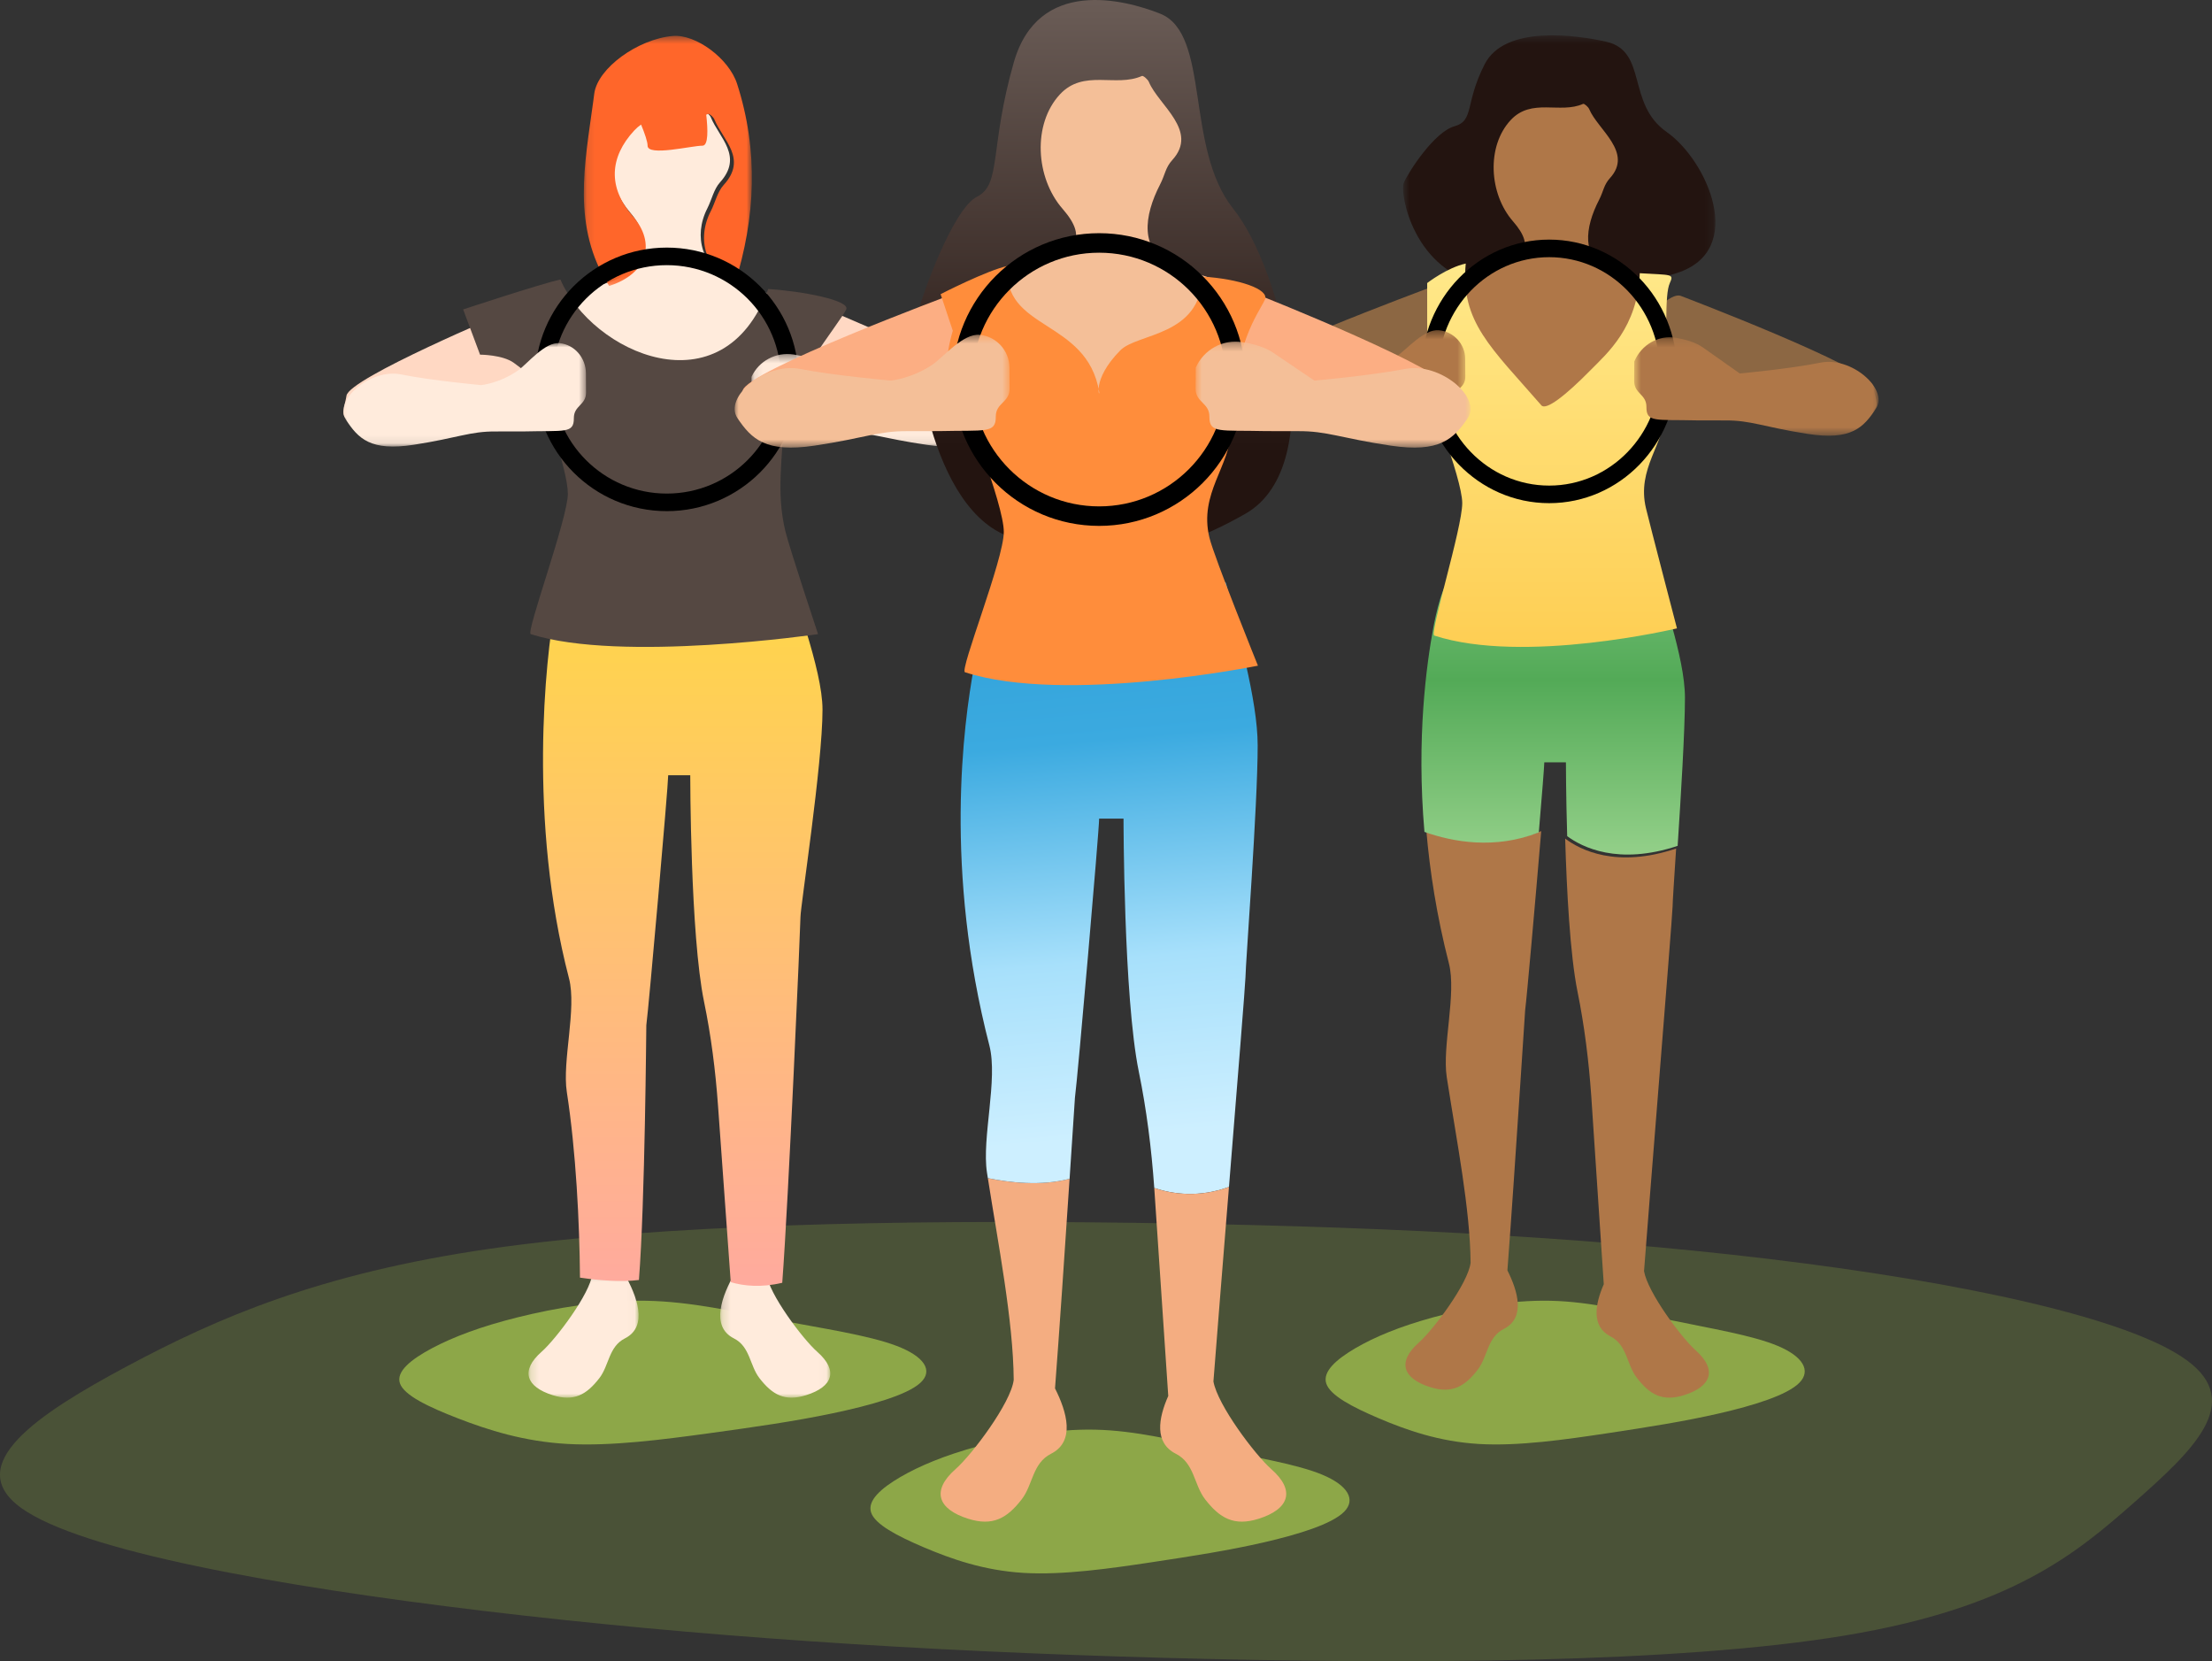 <?xml version="1.0" encoding="UTF-8"?>
<svg width="277px" height="208px" viewBox="0 0 277 208" version="1.1" xmlns="http://www.w3.org/2000/svg" xmlns:xlink="http://www.w3.org/1999/xlink">
    <rect x="0" y="0" width="277" height="208" fill="#333333" stroke="none"/>
    <!-- Generator: Sketch 54.1 (76490) - https://sketchapp.com -->
    <title>Group</title>
    <desc>Created with Sketch.</desc>
    <defs>
        <polygon id="path-1" points="0.111 0.491 21.156 0.491 21.156 31.804 0.111 31.804"></polygon>
        <polygon id="path-3" points="0.187 0.208 13.97 0.208 13.97 16 0.187 16"></polygon>
        <polygon id="path-5" points="0.187 0.208 13.97 0.208 13.97 16 0.187 16"></polygon>
        <linearGradient x1="50%" y1="0%" x2="50%" y2="100%" id="linearGradient-7">
            <stop stop-color="#FFD943" offset="0%"></stop>
            <stop stop-color="#FFAA9E" offset="100%"></stop>
        </linearGradient>
        <polygon id="path-8" points="0 0.956 30.386 0.956 30.386 13.913 0 13.913"></polygon>
        <polygon id="path-10" points="0.096 0.323 31.095 0.323 31.095 11.917 0.096 11.917"></polygon>
        <polygon id="path-12" points="0.703 0.425 39.813 0.425 39.813 32.533 0.703 32.533"></polygon>
        <linearGradient x1="51.24%" y1="164.176%" x2="51.24%" y2="3.762%" id="linearGradient-14">
            <stop stop-color="#E4FFC7" offset="0%"></stop>
            <stop stop-color="#53AA57" offset="75.775%"></stop>
            <stop stop-color="#71BD74" offset="96.797%"></stop>
            <stop stop-color="#81C784" offset="100%"></stop>
        </linearGradient>
        <linearGradient x1="50%" y1="0%" x2="50%" y2="100%" id="linearGradient-15">
            <stop stop-color="#FFE889" offset="0%"></stop>
            <stop stop-color="#FECD51" offset="100%"></stop>
        </linearGradient>
        <polygon id="path-16" points="0 0.336 30.494 0.336 30.494 12.584 0 12.584"></polygon>
        <polygon id="path-18" points="0.64 0.225 31.243 0.225 31.243 12.555 0.64 12.555"></polygon>
        <linearGradient x1="50%" y1="0%" x2="50%" y2="81.221%" id="linearGradient-20">
            <stop stop-color="#6E605A" offset="0%"></stop>
            <stop stop-color="#231410" offset="100%"></stop>
        </linearGradient>
        <linearGradient x1="41.524%" y1="-110.076%" x2="50.783%" y2="90.486%" id="linearGradient-21">
            <stop stop-color="#007AB5" offset="0%"></stop>
            <stop stop-color="#3BAAE0" offset="68.231%"></stop>
            <stop stop-color="#A7E0FB" offset="85.888%"></stop>
            <stop stop-color="#CDEFFF" offset="100%"></stop>
        </linearGradient>
        <polygon id="path-22" points="0 0.388 34.428 0.388 34.428 14.521 0 14.521"></polygon>
        <polygon id="path-24" points="0.72 0.242 35.148 0.242 35.148 13.521 0.72 13.521"></polygon>
    </defs>
    <g id="Archiv" stroke="none" stroke-width="1" fill="none" fill-rule="evenodd">
        <g id="Var2_Bild_Blue_Kontaktformular" transform="translate(-582, -802)">
            <g id="Group" transform="translate(582, 802)">
                <g id="blob-shape-(3)" transform="translate(0, 153)" fill="#A2C545" fill-rule="nonzero" opacity="0.214">
                    <path d="M221.413,4.62 C245.626,7.512 266.658,12.033 273.846,17.32 C281.092,22.606 274.553,28.659 267.306,35.075 C260.001,41.504 251.989,48.298 231.075,51.774 C210.16,55.262 176.344,55.42 145.532,54.569 C114.721,53.718 86.914,51.847 60.756,48.723 C34.599,45.588 10.15,41.2 2.668,35.817 C-4.814,30.433 4.671,24.065 15.923,18.061 C27.117,12.07 39.96,6.443 61.345,3.356 C82.731,0.281 112.659,-0.266 141.232,0.099 C169.864,0.451 197.258,1.715 221.413,4.62 Z" id="Path"></path>
                </g>
                <path d="M101.193,164.945 C105.832,166.103 109.227,167.395 111.892,168.803 C114.542,170.214 116.447,171.744 115.909,173.228 C115.37,174.715 112.375,176.151 108.634,177.598 C104.893,179.042 100.407,180.496 94.913,180.796 C89.432,181.096 82.944,180.24 77.229,179.461 C71.515,178.677 66.545,177.966 61.783,176.97 C57.02,175.971 52.437,174.686 50.753,173.148 C49.069,171.611 50.27,169.824 53.749,168.507 C57.227,167.186 62.97,166.334 68.505,165.284 C74.055,164.23 79.411,162.978 85.029,162.866 C90.647,162.754 96.541,163.786 101.193,164.945 Z" id="Path" fill="#BEE556" fill-rule="nonzero" opacity="0.579" style="mix-blend-mode: multiply;" transform="translate(83, 171.857) scale(-1, 1) translate(-83, -171.857) "></path>
                <path d="M155.539,181.087 C159.756,182.246 162.843,183.538 165.265,184.945 C167.675,186.357 169.406,187.887 168.917,189.37 C168.428,190.857 165.704,192.294 162.303,193.741 C158.903,195.185 154.824,196.639 149.83,196.939 C144.848,197.238 138.949,196.383 133.754,195.603 C128.559,194.82 124.041,194.109 119.711,193.113 C115.382,192.113 111.216,190.828 109.685,189.291 C108.154,187.753 109.245,185.967 112.408,184.649 C115.57,183.329 120.791,182.477 125.823,181.426 C130.868,180.373 135.737,179.12 140.844,179.008 C145.952,178.896 151.31,179.929 155.539,181.087 Z" id="Path" fill="#BEE556" fill-rule="nonzero" opacity="0.579" style="mix-blend-mode: multiply;" transform="translate(139, 188) scale(-1, 1) translate(-139, -188) "></path>
                <path d="M212.539,164.945 C216.756,166.103 219.843,167.395 222.265,168.803 C224.675,170.214 226.406,171.744 225.917,173.228 C225.428,174.715 222.704,176.151 219.303,177.598 C215.903,179.042 211.824,180.496 206.83,180.796 C201.848,181.096 195.949,180.24 190.754,179.461 C185.559,178.677 181.041,177.966 176.711,176.97 C172.382,175.971 168.216,174.686 166.685,173.148 C165.154,171.611 166.245,169.824 169.408,168.507 C172.57,167.186 177.791,166.334 182.823,165.284 C187.868,164.23 192.737,162.978 197.844,162.866 C202.952,162.754 208.31,163.786 212.539,164.945 Z" id="Path" fill="#BEE556" fill-rule="nonzero" opacity="0.579" style="mix-blend-mode: multiply;" transform="translate(196, 171.857) scale(-1, 1) translate(-196, -171.857) "></path>
                <g id="Group-30" transform="translate(43, 4)">
                    <path d="M53.999,33.071 C54.068,39.239 48.432,44.191 41.855,43.994 C35.505,43.805 26.622,39.959 27.012,33.071 C27.413,32.869 32.682,31.6 33.082,31.395 C37.725,29.907 38.95,26.14 35.926,22.635 C32.925,19.157 33.12,15.387 36.168,12.065 C38.792,9.206 42.36,11.31 45.243,10.006 C45.38,9.944 45.888,10.383 46.01,10.679 C47.081,13.283 50.109,15.571 47.158,18.839 C46.385,19.694 46.126,21.011 45.578,22.087 C43.762,25.644 44.991,29.485 48.512,31.17 C49.005,31.514 53.506,32.728 53.999,33.071" id="Fill-1" fill="#FFEBDC"></path>
                    <g id="Group-5" transform="translate(30, 0)">
                        <mask id="mask-2" fill="white">
                            <use xlink:href="#path-1"></use>
                        </mask>
                        <g id="Clip-4"></g>
                        <path d="M15.438,10.362 C15.652,12.214 15.716,14.241 14.97,14.241 C13.595,14.241 8.095,15.616 8.095,14.241 C8.095,13.745 7.738,12.714 7.281,11.598 C6.987,11.798 6.701,12.041 6.425,12.338 C3.319,15.682 3.12,19.479 6.179,22.982 C9.259,26.51 8.012,30.304 3.279,31.804 C-1.454,24.42 0.232,16.522 1.288,8.695 C1.331,8.38 1.373,8.063 1.413,7.75 C1.826,4.512 6.915,0.885 11.236,0.505 C14.155,0.251 18.289,3.346 19.302,6.495 C22.005,14.892 21.622,23.246 19.002,31.577 C15.416,29.881 14.162,26.011 16.013,22.431 C16.571,21.347 16.837,20.02 17.623,19.16 C20.632,15.868 17.545,13.563 16.453,10.941 C16.331,10.643 15.812,10.203 15.672,10.265 C15.594,10.299 15.516,10.332 15.438,10.362 Z" id="Combined-Shape" fill="#FF662A" mask="url(#mask-2)"></path>
                    </g>
                    <g id="Group-10" transform="translate(23, 155)">
                        <mask id="mask-4" fill="white">
                            <use xlink:href="#path-3"></use>
                        </mask>
                        <g id="Clip-9"></g>
                        <path d="M8.183,0.476 C11.06,-0.127 9.516,0.476 12.183,0.476 C13.704,3.168 15.266,7.059 12.251,8.58 C10.216,9.608 10.282,11.972 9.054,13.557 C7.438,15.641 5.872,16.528 3.196,15.683 C-0.121,14.635 -0.868,12.62 1.822,10.252 C3.622,8.669 7.91,2.973 8.183,0.476" id="Fill-8" fill="#FFEBDC" mask="url(#mask-4)"></path>
                    </g>
                    <g id="Group-13" transform="translate(47, 155)">
                        <mask id="mask-6" fill="white">
                            <use xlink:href="#path-5"></use>
                        </mask>
                        <g id="Clip-12"></g>
                        <path d="M5.973,0.476 C3.096,-0.127 4.64,0.476 1.973,0.476 C0.453,3.168 -1.109,7.059 1.905,8.58 C3.941,9.608 3.875,11.972 5.104,13.557 C6.719,15.641 8.284,16.528 10.96,15.683 C14.279,14.635 15.025,12.62 12.335,10.252 C10.535,8.669 6.248,2.973 5.973,0.476" id="Fill-11" fill="#FFEBDC" mask="url(#mask-6)"></path>
                    </g>
                    <path d="M60,84.866 C60,79.711 56.264,70.478 55.106,65.581 C54.758,64.109 56.102,65.876 54.589,66.071 L27.672,69.549 C26.392,69.714 26.748,70.67 26.515,71.927 C25.304,78.45 23.114,98.77 28.254,118.498 C29.244,122.299 27.38,128.853 27.981,132.732 C29.129,140.156 29.576,149.114 29.629,155.97 C32.116,156.331 34.838,156.545 37.009,156.264 C37.781,146.472 37.925,124.433 37.937,124.36 C38.243,122.12 40.676,94.379 40.676,93.067 L43.437,93.067 C43.437,93.067 43.437,113.061 45.164,121.415 C46.05,125.697 46.596,130.037 46.911,134.396 L48.508,156.539 C50.15,157.02 52.311,157.243 54.957,156.615 C55.746,146.38 57.239,111.842 57.239,110.836 C57.239,109.469 60,91.7 60,84.866" id="Fill-14" fill="url(#linearGradient-7)"></path>
                    <path d="M20.428,35.089 C20.428,35.089 0.73,43.343 0.391,45.539 C0.051,47.735 -1.222,49 3.873,49 C8.966,49 25.525,47.019 29.982,46.745 C34.438,46.47 22.975,33.824 20.428,35.089" id="Fill-16" fill="#FFD8C3"></path>
                    <path d="M58.976,34.088 C58.976,34.088 80.118,42.685 80.533,45.095 C80.948,47.505 82.332,48.865 76.917,48.993 C71.502,49.122 53.85,47.356 49.107,47.167 C44.363,46.975 56.238,32.76 58.976,34.088" id="Fill-18" fill="#FFD8C3"></path>
                    <path d="M55.063,49.155 C55.063,45.037 62.263,36.289 62.968,34.745 C63.498,33.587 57.27,32.428 53.2,32.189 C47.534,47.635 31.097,40.159 27.18,31 C24.844,31.49 15,34.745 15,34.745 L17.115,40.406 C17.115,40.406 19.939,40.406 21.349,41.435 C22.759,42.465 23.465,42.978 24.169,44.522 C24.876,46.067 28.11,54.74 28.11,57.827 C28.11,60.915 22.818,75.193 23.465,75.399 C34.751,79.001 59.441,75.399 59.441,75.399 C59.441,75.399 55.882,64.683 55.355,62.534 C54.148,57.603 55.063,53.271 55.063,49.155" id="Fill-20" fill="#554842"></path>
                    <path d="M40.5,57.8 C32.602,57.8 26.2,51.398 26.2,43.5 C26.2,35.601 32.602,29.199 40.5,29.199 C48.398,29.199 54.8,35.601 54.8,43.5 C54.8,51.398 48.398,57.8 40.5,57.8 M40.5,27 C31.388,27 24,34.388 24,43.5 C24,52.612 31.388,60 40.5,60 C49.612,60 57,52.612 57,43.5 C57,34.388 49.612,27 40.5,27" id="Fill-22" fill="#000000"></path>
                    <g id="Group-26" transform="translate(0, 38)">
                        <mask id="mask-9" fill="white">
                            <use xlink:href="#path-8"></use>
                        </mask>
                        <g id="Clip-25"></g>
                        <path d="M30.373,4.739 C30.361,2.802 28.958,1.168 27.103,0.966 C25.24,0.763 23.046,3.558 21.865,4.385 C19.561,6.002 17.254,6.22 17.254,6.22 C17.254,6.22 11.085,5.659 7.223,4.882 C3.361,4.104 -1.246,8.14 0.31,10.535 C1.868,12.931 3.42,14.522 8.817,13.689 C14.366,12.83 15.837,11.998 19.104,12.023 C20.272,12.022 21.445,12.019 22.612,12.018 C27.719,11.89 28.873,12.316 28.861,10.359 C28.851,8.756 30.396,8.746 30.386,7.144 C30.377,5.54 30.373,4.739 30.373,4.739" id="Fill-24" fill="#FFEBDC" mask="url(#mask-9)"></path>
                    </g>
                    <g id="Group-29" transform="translate(51, 40)">
                        <mask id="mask-11" fill="white">
                            <use xlink:href="#path-10"></use>
                        </mask>
                        <g id="Clip-28"></g>
                        <path d="M0.111,3.18 C1.016,1.196 3.187,0.034 5.395,0.386 C6.623,0.583 7.892,0.924 8.789,1.51 L13.493,4.591 C13.493,4.591 19.786,4.056 23.727,3.316 C27.668,2.575 32.367,6.419 30.779,8.7 C29.19,10.982 27.606,12.498 22.1,11.704 C16.441,10.886 14.939,10.094 11.606,10.118 C10.414,10.116 9.219,10.114 8.027,10.112 C2.817,9.991 1.64,10.396 1.653,8.532 C1.662,7.006 0.086,6.996 0.096,5.471 C0.106,3.943 0.111,3.18 0.111,3.18" id="Fill-27" fill="#FFEBDC" mask="url(#mask-11)"></path>
                    </g>
                </g>
                <g id="Group-26" transform="translate(153, 4)">
                    <g id="Group-3" transform="translate(22, 0)">
                        <mask id="mask-13" fill="white">
                            <use xlink:href="#path-12"></use>
                        </mask>
                        <g id="Clip-2"></g>
                        <path d="M26.111,1.215 C22.39,0.391 13.453,-0.905 10.92,4.043 C8.39,8.989 9.654,11.11 7.124,11.816 C4.591,12.523 1.35,17.577 0.794,18.884 C0.238,20.19 2.059,30.19 10.92,31.604 C19.782,33.018 26.111,33.018 34.973,30.19 C43.833,27.364 38.77,16.057 33.707,12.523 C28.644,8.989 31.374,2.381 26.111,1.215" id="Fill-1" fill="#231410" mask="url(#mask-13)"></path>
                    </g>
                    <path d="M54,31.803 C54.068,37.898 45.736,48.192 39.16,47.997 C32.81,47.81 26.628,38.611 27.017,31.803 C27.419,31.601 32.687,30.348 33.087,30.148 C37.729,28.674 39.483,27.168 36.461,23.705 C33.461,20.266 33.124,14.324 36.172,11.041 C38.796,8.214 42.362,10.295 45.246,9.006 C45.382,8.944 45.89,9.377 46.012,9.669 C47.083,12.243 51.555,15.076 48.604,18.307 C47.832,19.152 47.803,19.942 47.255,21.006 C45.439,24.522 44.995,28.259 48.512,29.925 C49.006,30.264 53.505,31.464 54,31.803" id="Fill-4" fill="#AF7748"></path>
                    <path d="M25.614,100 C26.055,105.116 26.922,110.711 28.44,116.623 C29.417,120.426 27.579,126.981 28.17,130.862 C28.202,131.066 28.237,131.283 28.269,131.489 C29.405,138.79 31.106,147.437 31.157,154.109 C30.85,156.684 26.5,162.487 24.67,164.106 C21.923,166.534 22.686,168.6 26.072,169.674 C28.803,170.541 30.403,169.633 32.052,167.495 C33.305,165.869 33.239,163.444 35.316,162.392 C38.045,161.008 37.098,157.713 35.767,155.06 C36.222,149.095 36.905,138.944 37.392,131.555 C37.736,126.352 37.983,122.516 37.988,122.487 C38.185,121.031 39.266,108.808 40,100.062 C34.463,102.259 29.164,101.272 25.614,100" id="Fill-6" fill="#AF7748"></path>
                    <path d="M57.084,101.909 C57.48,95.854 58,87.53 58,83.348 C58,78.254 54.964,70.201 53.827,65.363 C53.486,63.908 54.173,67.285 52.688,67.478 L28.975,68.212 C27.719,68.376 26.714,73.372 26.484,74.615 C25.652,79.128 24.351,88.347 25.378,100.162 C28.912,101.418 34.186,102.394 39.699,100.224 C40.093,95.567 40.386,91.905 40.386,91.451 L43.095,91.451 C43.095,91.451 43.096,95.5 43.253,100.692 C45.095,102.061 49.624,104.385 57.084,101.909" id="Fill-8" fill="url(#linearGradient-14)"></path>
                    <path d="M59.33,165.06 C57.538,163.463 53.341,157.834 52.876,155.161 C53.226,150.555 53.924,141.806 54.611,133.185 C55.542,121.504 56.453,110.061 56.453,109.485 C56.453,108.961 56.65,106.038 56.895,102.242 C49.4,104.767 44.85,102.396 43,101 C43.191,107.413 43.611,115.539 44.544,120.151 C45.418,124.468 45.958,128.842 46.268,133.237 L46.272,133.305 L47.834,156.799 C46.745,159.289 46.238,162.083 48.684,163.333 C50.761,164.394 50.694,166.837 51.948,168.475 C53.596,170.63 55.196,171.545 57.928,170.672 C61.315,169.589 62.077,167.507 59.33,165.06" id="Fill-10" fill="#AF7748"></path>
                    <path d="M25.872,32.081 C25.872,32.081 0.714,41.399 0.382,43.574 C0.05,45.748 -1.196,47 3.79,47 C8.774,47 24.981,45.04 29.342,44.768 C33.702,44.495 28.364,30.829 25.872,32.081" id="Fill-12" fill="#8C6743"></path>
                    <path d="M57.558,33.078 C57.558,33.078 81.124,42.035 81.536,44.311 C81.948,46.588 83.324,47.873 77.945,47.994 C72.565,48.114 55.03,46.448 50.317,46.267 C45.606,46.087 54.837,31.823 57.558,33.078" id="Fill-14" fill="#8C6743"></path>
                    <path d="M55.56,47.438 C55.793,37.691 55.405,33.006 56.106,31.439 C56.634,30.262 56.392,30.451 52.342,30.208 C52.107,36.962 48.193,40.296 46.275,42.248 C42.944,45.64 40.59,47.41 40.019,46.752 C33.763,39.546 29.861,36.315 30.55,29 C28.227,29.498 25.72,31.439 25.72,31.439 L25.72,39.546 C25.72,39.546 22.998,40.773 24.402,41.818 C25.806,42.864 24.124,41.166 24.826,42.734 C25.528,44.303 30.111,55.861 30.111,58.997 C30.111,62.132 25.971,75.369 26.613,75.578 C37.843,79.237 57,74.678 57,74.678 C57,74.678 53.645,61.833 53.121,59.651 C51.921,54.643 55.461,51.618 55.56,47.438" id="Fill-16" fill="url(#linearGradient-15)"></path>
                    <path d="M41,56.8 C33.342,56.8 27.133,50.398 27.133,42.5 C27.133,34.603 33.342,28.2 41,28.2 C48.658,28.2 54.867,34.603 54.867,42.5 C54.867,50.398 48.658,56.8 41,56.8 M41,26 C32.163,26 25,33.387 25,42.5 C25,51.613 32.163,59 41,59 C49.836,59 57,51.613 57,42.5 C57,33.387 49.836,26 41,26" id="Fill-18" fill="#000000"></path>
                    <g id="Group-22" transform="translate(0, 37)">
                        <mask id="mask-17" fill="white">
                            <use xlink:href="#path-16"></use>
                        </mask>
                        <g id="Clip-21"></g>
                        <path d="M30.479,3.912 C30.468,2.081 29.06,0.537 27.2,0.346 C25.331,0.153 23.127,2.795 21.943,3.578 C19.629,5.106 17.315,5.312 17.315,5.312 C17.315,5.312 11.125,4.782 7.248,4.047 C3.373,3.312 -1.25,7.127 0.311,9.39 C1.874,11.655 3.432,13.161 8.848,12.373 C14.416,11.561 15.892,10.774 19.171,10.799 C20.344,10.797 21.52,10.794 22.692,10.793 C27.817,10.673 28.974,11.075 28.962,9.225 C28.953,7.71 30.502,7.7 30.494,6.185 C30.484,4.67 30.479,3.912 30.479,3.912" id="Fill-20" fill="#AF7748" mask="url(#mask-17)"></path>
                    </g>
                    <g id="Group-25" transform="translate(51, 38)">
                        <mask id="mask-19" fill="white">
                            <use xlink:href="#path-18"></use>
                        </mask>
                        <g id="Clip-24"></g>
                        <path d="M0.655,3.263 C1.549,1.152 3.691,-0.083 5.871,0.292 C7.083,0.501 8.337,0.863 9.222,1.487 C11.544,3.125 13.865,4.763 13.865,4.763 C13.865,4.763 20.078,4.195 23.968,3.407 C27.858,2.62 32.497,6.707 30.93,9.133 C29.362,11.559 27.799,13.173 22.363,12.328 C16.775,11.458 15.295,10.615 12.003,10.642 C10.826,10.64 9.646,10.637 8.469,10.635 C3.326,10.507 2.165,10.938 2.176,8.955 C2.186,7.332 0.632,7.322 0.64,5.698 C0.649,4.075 0.655,3.263 0.655,3.263" id="Fill-23" fill="#AF7748" mask="url(#mask-19)"></path>
                    </g>
                </g>
                <g id="Group-25" transform="translate(92, 0)">
                    <path d="M53.277,1.709 C48.788,-0.071 38.006,-2.872 34.952,7.817 C31.897,18.507 33.424,23.089 30.37,24.615 C27.316,26.143 23.406,37.064 22.735,39.887 C22.064,42.709 24.261,64.32 34.952,67.374 C45.641,70.429 53.277,70.429 63.966,64.32 C74.656,58.212 68.548,33.778 62.439,26.143 C56.331,18.507 59.625,4.227 53.277,1.709" id="Fill-1" fill="url(#linearGradient-20)"></path>
                    <path d="M60.911,35.306 C60.988,42.203 51.557,53.85 44.113,53.63 C36.926,53.418 29.928,43.009 30.369,35.306 C30.823,35.078 36.786,33.66 37.239,33.433 C42.494,31.766 44.479,30.062 41.059,26.143 C37.663,22.252 37.281,15.528 40.731,11.814 C43.702,8.615 47.738,10.969 51.002,9.511 C51.157,9.441 51.732,9.931 51.87,10.261 C53.082,13.174 58.144,16.379 54.803,20.035 C53.93,20.991 53.897,21.885 53.276,23.089 C51.221,27.068 50.718,31.296 54.699,33.181 C55.259,33.565 60.351,34.922 60.911,35.306" id="Fill-3" fill="#F4BF98"></path>
                    <path d="M31.705,147.514 C32.978,155.668 34.888,165.326 34.944,172.776 C34.601,175.652 29.72,182.133 27.666,183.941 C24.584,186.653 25.44,188.96 29.239,190.16 C32.304,191.128 34.098,190.114 35.948,187.726 C37.354,185.91 37.28,183.202 39.61,182.027 C42.673,180.481 41.61,176.802 40.116,173.839 C40.628,167.177 41.393,155.84 41.94,147.588 C38.376,148.549 34.346,148.059 31.705,147.514" id="Fill-5" fill="#F4AD81"></path>
                    <path d="M61.899,148.614 C62.944,135.669 63.966,122.987 63.966,122.349 C63.966,120.822 65.494,100.97 65.494,93.335 C65.494,87.575 62.886,78.786 61.605,73.315 C61.22,71.672 61.18,75.174 59.506,75.392 L32.781,76.222 C31.365,76.407 30.231,82.056 29.973,83.461 C28.634,90.747 26.211,108.87 31.897,130.911 C32.993,135.157 30.93,142.478 31.594,146.813 C31.629,147.041 31.67,147.283 31.706,147.513 C34.346,148.058 38.377,148.549 41.941,147.588 C42.327,141.776 42.604,137.493 42.609,137.46 C42.95,134.957 45.641,103.963 45.641,102.497 L48.695,102.497 C48.695,102.497 48.695,124.836 50.606,134.17 C51.585,138.954 52.191,143.802 52.539,148.673 L52.544,148.747 C54.905,149.539 58.187,149.969 61.899,148.614" id="Fill-7" fill="url(#linearGradient-21)"></path>
                    <path d="M67.193,183.94 C65.183,182.171 60.474,175.933 59.953,172.97 C60.345,167.865 61.129,158.169 61.899,148.614 C58.187,149.97 54.905,149.54 52.544,148.748 L54.296,174.786 C53.074,177.546 52.506,180.642 55.25,182.026 C57.58,183.202 57.505,185.911 58.912,187.726 C60.761,190.113 62.555,191.127 65.621,190.161 C69.42,188.96 70.276,186.653 67.193,183.94" id="Fill-9" fill="#F4AD81"></path>
                    <path d="M27.316,36.832 C27.316,36.832 1.375,46.477 1,48.922 C0.625,51.366 -0.784,52.774 4.848,52.774 C10.479,52.774 28.785,50.57 33.711,50.265 C38.635,49.958 30.131,35.425 27.316,36.832" id="Fill-11" fill="#FCAE83"></path>
                    <path d="M65.7,36.97 C65.7,36.97 89.542,46.394 90.01,49.035 C90.477,51.677 92.039,53.169 85.932,53.309 C79.826,53.449 59.92,51.515 54.57,51.305 C49.221,51.096 62.612,35.514 65.7,36.97" id="Fill-13" fill="#FCAE83"></path>
                    <path d="M62.179,53.761 C62.439,42.941 65.614,39.257 66.399,37.517 C66.989,36.21 63.11,34.904 58.578,34.634 C58.315,42.132 50.442,41.696 48.296,43.863 C44.57,47.627 45.8,50.005 45.641,49.049 C44.114,39.887 33.424,41.413 34.195,33.293 C31.595,33.846 25.788,36.832 25.788,36.832 L27.316,41.413 C27.316,41.413 25.745,46.362 27.316,47.522 C28.886,48.683 27.005,46.799 27.79,48.539 C28.575,50.281 33.703,63.112 33.703,66.593 C33.703,70.073 28.123,83.94 28.843,84.172 C41.407,88.234 65.527,83.349 65.527,83.349 C65.527,83.349 60.036,69.741 59.45,67.319 C58.107,61.76 62.068,58.401 62.179,53.761" id="Fill-15" fill="#FF8D3B"></path>
                    <path d="M45.641,63.403 C36.87,63.403 29.759,56.293 29.759,47.521 C29.759,38.751 36.87,31.64 45.641,31.64 C54.412,31.64 61.523,38.751 61.523,47.521 C61.523,56.293 54.412,63.403 45.641,63.403 M45.641,29.197 C35.52,29.197 27.316,37.401 27.316,47.521 C27.316,57.642 35.52,65.846 45.641,65.846 C55.761,65.846 63.966,57.642 63.966,47.521 C63.966,37.401 55.761,29.197 45.641,29.197" id="Fill-17" fill="#000000"></path>
                    <g id="Group-21" transform="translate(0, 41.524)">
                        <mask id="mask-23" fill="white">
                            <use xlink:href="#path-22"></use>
                        </mask>
                        <g id="Clip-20"></g>
                        <path d="M34.412,4.514 C34.399,2.401 32.809,0.619 30.709,0.399 C28.599,0.177 26.111,3.225 24.774,4.128 C22.162,5.892 19.549,6.129 19.549,6.129 C19.549,6.129 12.56,5.518 8.183,4.669 C3.808,3.821 -1.412,8.223 0.351,10.835 C2.116,13.448 3.875,15.186 9.989,14.276 C16.276,13.339 17.942,12.431 21.644,12.46 C22.969,12.458 24.296,12.455 25.62,12.453 C31.406,12.315 32.712,12.779 32.699,10.644 C32.689,8.896 34.437,8.885 34.428,7.136 C34.417,5.388 34.412,4.514 34.412,4.514" id="Fill-19" fill="#F4BF98" mask="url(#mask-23)"></path>
                    </g>
                    <g id="Group-24" transform="translate(57, 42.524)">
                        <mask id="mask-25" fill="white">
                            <use xlink:href="#path-24"></use>
                        </mask>
                        <g id="Clip-23"></g>
                        <path d="M0.737,3.514 C1.742,1.241 4.152,-0.09 6.604,0.314 C7.968,0.539 9.38,0.929 10.374,1.601 C12.986,3.365 15.598,5.129 15.598,5.129 C15.598,5.129 22.587,4.518 26.965,3.669 C31.34,2.821 36.559,7.223 34.797,9.835 C33.032,12.448 31.273,14.186 25.159,13.276 C18.872,12.339 17.206,11.431 13.504,11.46 C12.18,11.458 10.851,11.455 9.527,11.453 C3.741,11.315 2.436,11.779 2.449,9.644 C2.459,7.896 0.711,7.885 0.721,6.136 C0.731,4.388 0.737,3.514 0.737,3.514" id="Fill-22" fill="#F4BF98" mask="url(#mask-25)"></path>
                    </g>
                </g>
            </g>
        </g>
    </g>
</svg>